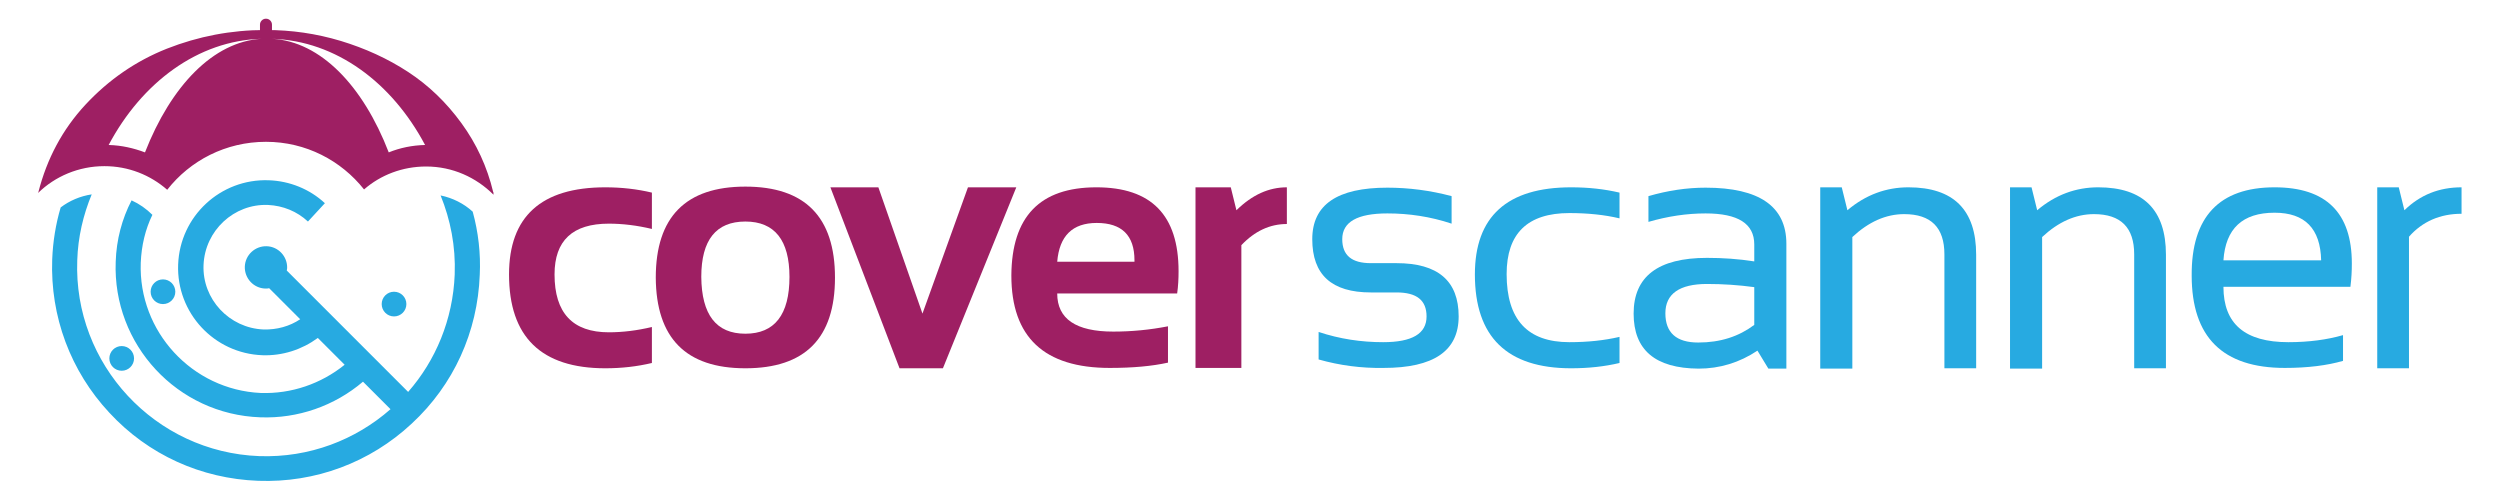 <?xml version="1.0" encoding="utf-8"?>
<!-- Generator: Adobe Illustrator 22.1.0, SVG Export Plug-In . SVG Version: 6.00 Build 0)  -->
<svg version="1.1" id="Layer_1" xmlns="http://www.w3.org/2000/svg" xmlns:xlink="http://www.w3.org/1999/xlink" x="0px" y="0px"
	 viewBox="0 0 708.7 141.7" style="enable-background:new 0 0 708.7 141.7;" xml:space="preserve">
<style type="text/css">
	.st0{fill:#9E1F63;}
	.st1{fill:#27AAE1;}
</style>
<g>
	<g>
		<path class="st0" d="M184.8,102.9c-4.2,1-8.6,1.5-13.2,1.5c-18.2,0-27.3-8.9-27.3-26.6c0-16.4,9.1-24.7,27.3-24.7
			c4.6,0,9,0.5,13.2,1.5v10.3c-4.2-1-8.3-1.5-12.2-1.5c-10.3,0-15.4,4.8-15.4,14.4c0,10.9,5.1,16.4,15.4,16.4c3.9,0,8-0.5,12.2-1.5
			V102.9z"/>
		<path class="st0" d="M185.9,78.7c0-17.2,8.5-25.8,25.4-25.8c16.9,0,25.4,8.6,25.4,25.8c0,17.2-8.5,25.7-25.4,25.7
			C194.4,104.4,186,95.8,185.9,78.7z M211.3,94.6c8.3,0,12.5-5.4,12.5-16.1c0-10.4-4.2-15.7-12.5-15.7s-12.5,5.2-12.5,15.7
			C198.9,89.2,203,94.6,211.3,94.6z"/>
		<path class="st0" d="M235.4,53.1H249l12.5,35.8l12.9-35.8h13.7l-20.8,51.3h-12.3L235.4,53.1z"/>
		<path class="st0" d="M310.8,53.1c15.6,0,23.3,7.9,23.3,23.8c0,2.1-0.1,4.2-0.4,6.3h-34c0,7.2,5.3,10.8,15.9,10.8
			c5.2,0,10.4-0.5,15.5-1.5v10.3c-4.5,1-10,1.5-16.5,1.5c-18.6,0-27.9-8.7-27.9-26.2C286.8,61.4,294.8,53.1,310.8,53.1z M299.7,74.2
			h21.9v-0.4c0-7.1-3.6-10.6-10.7-10.6C304,63.2,300.3,66.9,299.7,74.2z"/>
		<path class="st0" d="M338.9,104.3V53.1h10l1.6,6.5c4.5-4.4,9.2-6.5,14.3-6.5v10.4c-4.8,0-9.1,2-12.9,6v34.8H338.9z"/>
	</g>
	<g>
		<g>
			<g>
				<g>
					<path class="st0" d="M77.1,9.6V7c0-0.5-0.2-0.9-0.5-1.2c-0.3-0.3-0.7-0.5-1.2-0.5c-0.5,0-0.9,0.2-1.2,0.5
						c-0.3,0.3-0.5,0.7-0.5,1.2v2.6c0.8,0,1.3-0.1,1.7-0.1C75.8,9.6,76.4,9.6,77.1,9.6z"/>
					<path class="st0" d="M139.8,54.4c-1.7-7.1-4.7-13.6-9-19.5c-4.3-5.9-9.3-10.7-15.1-14.5c-5.8-3.8-12.2-6.7-19.1-8.8
						c-7-2.1-14-3.1-21.3-3.1c-9.8,0-19.1,1.8-28,5.3c-8.8,3.5-16.5,8.8-23.1,15.9C17.7,36.7,13.3,45,10.9,54.4
						c0,0.1-0.1,0.2-0.1,0.3c4.8-4.7,11.5-7.6,18.8-7.6c6.8,0,13,2.5,17.8,6.7c6.5-8.3,16.6-13.6,28-13.6c11.3,0,21.3,5.3,27.8,13.5
						c4.7-4.1,10.9-6.5,17.6-6.5c7.5,0,14.2,3.1,19.1,8c0,0,0-0.1,0-0.1C139.9,54.7,139.9,54.5,139.8,54.4z M41.1,43.2
						c-3.2-1.2-6.6-2-10.3-2.1C40.2,23.4,56.1,11.5,74.1,11C60.5,11.8,48.5,24.3,41.1,43.2z M110.2,43.2
						c-7.3-18.9-19.3-31.4-33-32.2c18.1,0.6,33.9,12.4,43.3,30.1C116.8,41.2,113.4,41.9,110.2,43.2z"/>
				</g>
			</g>
		</g>
		<g>
			<g>
				<g>
					<path class="st1" d="M134,60c-2.5-2.3-5.7-3.9-9.1-4.6c2.8,6.9,4.3,14.4,4,22.4c-0.5,12.8-5.4,24.4-13.2,33.3L81.3,76.7
						c0-0.2,0.1-0.5,0.1-0.7c0.1-3.3-2.5-6.1-5.8-6.2c-3.3-0.1-6.1,2.5-6.2,5.8c-0.1,3.3,2.5,6.1,5.8,6.2c0.4,0,0.8,0,1.1-0.1
						l8.8,8.8c-3,2-6.6,3-10.4,2.9c-9.7-0.4-17.4-8.6-17-18.3c0.4-9.7,8.6-17.4,18.3-17c4.2,0.2,8.2,1.8,11.3,4.7l4.8-5.2
						c-4.3-4-10-6.3-15.9-6.5c-13.7-0.5-25.2,10.2-25.7,23.9s10.2,25.2,23.9,25.7c5.7,0.2,11.2-1.6,15.7-4.9l7.6,7.6
						c-6.7,5.4-15.1,8.3-23.8,8C54.5,110.5,39.2,94,39.9,74.5c0.2-4.9,1.3-9.5,3.3-13.6c-1.7-1.7-3.7-3.1-5.9-4.1
						C34.6,62,33,67.9,32.8,74.2c-0.9,23.5,17.5,43.3,41,44.1c10.6,0.4,21-3.2,29.1-10.1l7.8,7.8c-9.9,8.7-23,13.8-37.2,13.3
						c-29.5-1.1-52.7-26-51.6-55.5c0.2-6.6,1.7-12.9,4.1-18.7c-3.3,0.5-6.3,1.8-8.8,3.7c-1.4,4.7-2.2,9.7-2.4,14.7
						c-0.6,16.2,5.2,31.7,16.2,43.5c11,11.9,26,18.7,42.2,19.3c16.2,0.6,31.7-5.2,43.5-16.2c11.9-11,18.7-26,19.3-42.2
						C136.3,71.9,135.6,65.8,134,60z"/>
				</g>
				<circle class="st1" cx="34.5" cy="101.6" r="3.5"/>
				<circle class="st1" cx="46.2" cy="82.7" r="3.5"/>
				<circle class="st1" cx="111.7" cy="86.2" r="3.5"/>
			</g>
		</g>
	</g>
	<g>
		<path class="st1" d="M373.8,101.9v-7.8c6,2,12.1,2.9,18.3,2.9c8.2,0,12.3-2.4,12.3-7.3c0-4.6-2.8-6.8-8.5-6.8h-7.3
			c-11.1,0-16.6-5-16.6-15.1c0-9.8,7.1-14.6,21.3-14.6c6.1,0,12.2,0.8,18.2,2.4v7.8c-6-2-12.1-2.9-18.2-2.9
			c-8.5,0-12.8,2.4-12.8,7.3c0,4.6,2.7,6.8,8.1,6.8h7.3c11.7,0,17.6,5,17.6,15.1c0,9.8-7.1,14.6-21.3,14.6
			C385.9,104.4,379.8,103.6,373.8,101.9z"/>
		<path class="st1" d="M459.1,102.9c-4.2,1-8.8,1.5-13.7,1.5c-18.2,0-27.3-8.9-27.3-26.6c0-16.4,9.1-24.7,27.3-24.7
			c4.9,0,9.4,0.5,13.7,1.5v7.3c-4.2-1-9-1.5-14.2-1.5c-11.9,0-17.8,5.8-17.8,17.3c0,12.9,5.9,19.3,17.8,19.3c5.2,0,9.9-0.5,14.2-1.5
			V102.9z"/>
		<path class="st1" d="M463.1,88.9c0-10.5,6.9-15.8,20.8-15.8c4.5,0,8.9,0.3,13.4,1v-4.8c0-5.9-4.6-8.8-13.8-8.8
			c-5.3,0-10.7,0.8-16.2,2.4v-7.3c5.5-1.6,10.9-2.4,16.2-2.4c15.2,0,22.9,5.3,22.9,15.9v35.4h-5.1l-3.1-5.1
			c-5.1,3.4-10.7,5.1-16.7,5.1C469.2,104.4,463.1,99.2,463.1,88.9z M483.9,80.5c-7.8,0-11.8,2.8-11.8,8.3c0,5.5,3.1,8.3,9.3,8.3
			c6.3,0,11.5-1.7,15.9-5V81.4C492.9,80.8,488.4,80.5,483.9,80.5z"/>
		<path class="st1" d="M516,104.4V53.1h6.1l1.6,6.5c5.2-4.4,11-6.5,17.3-6.5c12.8,0,19.2,6.4,19.2,19.1v32.2h-9V72.1
			c0-7.6-3.8-11.4-11.4-11.4c-5.2,0-10.1,2.2-14.7,6.5v37.3H516z"/>
		<path class="st1" d="M569.8,104.4V53.1h6.1l1.6,6.5c5.2-4.4,11-6.5,17.3-6.5c12.8,0,19.2,6.4,19.2,19.1v32.2h-9V72.1
			c0-7.6-3.8-11.4-11.4-11.4c-5.2,0-10.1,2.2-14.7,6.5v37.3H569.8z"/>
		<path class="st1" d="M644.8,53.1c14.6,0,21.9,7.2,21.9,21.6c0,2.1-0.1,4.2-0.4,6.6h-36c0,10.5,6.1,15.7,18.4,15.7
			c5.8,0,11-0.7,15.5-2v7.3c-4.5,1.3-10,2-16.5,2c-17.6,0-26.4-8.7-26.4-26.2C621.2,61.5,629.1,53.1,644.8,53.1z M630.3,73.8H658
			c-0.2-9-4.6-13.5-13.2-13.5C635.7,60.3,630.9,64.8,630.3,73.8z"/>
		<path class="st1" d="M673.9,104.4V53.1h6.1l1.6,6.5c4.5-4.4,9.9-6.5,16.2-6.5v7.5c-6.1,0-11.1,2.2-14.9,6.5v37.3H673.9z"/>
	</g>
</g>
</svg>
